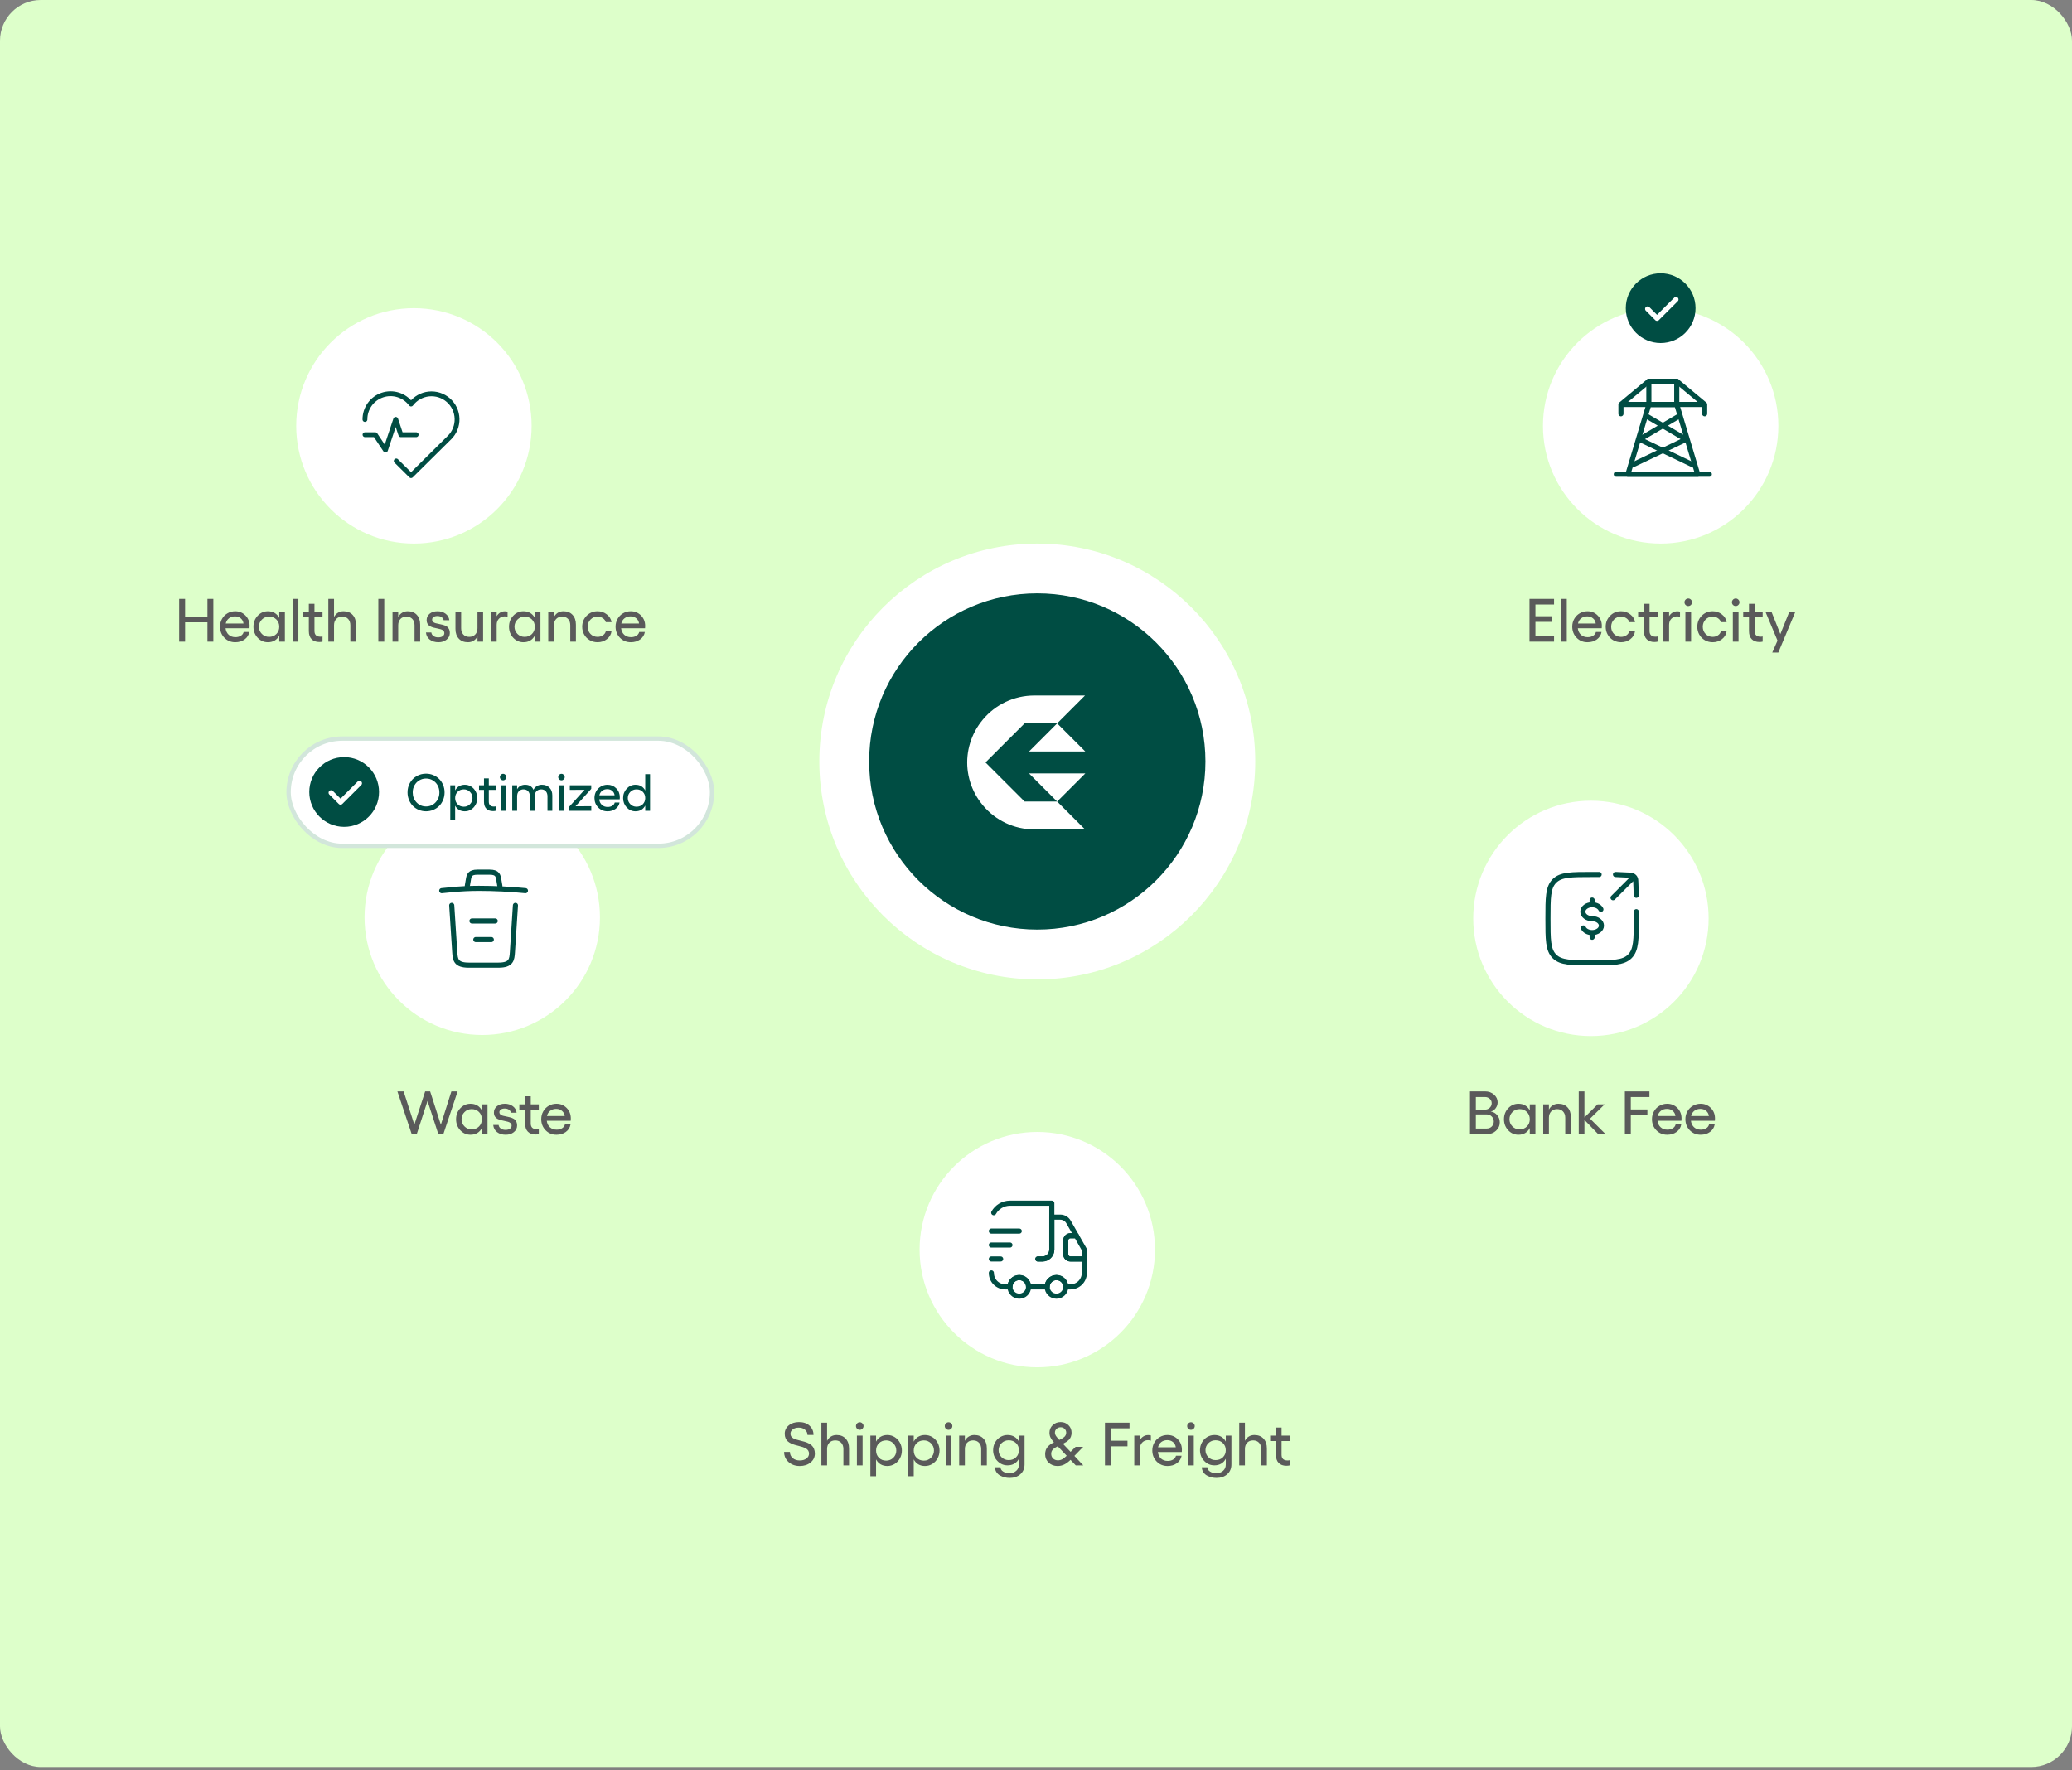 <svg xmlns="http://www.w3.org/2000/svg" width="557" height="476" viewBox="0 0 557 476" fill="none"><rect x="0" y="0" width="557" height="476" fill="#808080" stroke="none"/><rect width="557" height="475.089" rx="10.957" fill="#DDFFCA"></rect><circle cx="278.846" cy="204.737" r="56.919" fill="white" stroke="white" stroke-width="3.348"></circle><circle cx="278.846" cy="204.738" r="45.201" fill="#004D43"></circle><circle cx="111.27" cy="114.504" r="31.64" fill="white"></circle><path d="M55.764 161.032H57.35V172.519H55.764V167.32H49.756V172.519H48.162V161.032H49.756V165.806H55.764V161.032ZM67.099 168.321C67.099 168.551 67.089 168.751 67.067 168.922H60.635C60.725 169.654 61.006 170.236 61.476 170.669C61.951 171.101 62.557 171.317 63.294 171.317C63.855 171.317 64.338 171.192 64.744 170.941C65.15 170.685 65.404 170.345 65.505 169.924H67.019C66.87 170.757 66.448 171.424 65.754 171.926C65.059 172.428 64.223 172.679 63.246 172.679C62.082 172.679 61.107 172.279 60.322 171.478C59.537 170.671 59.145 169.673 59.145 168.482C59.145 167.723 59.324 167.029 59.681 166.399C60.039 165.763 60.53 165.264 61.155 164.901C61.785 164.532 62.477 164.348 63.23 164.348C64.314 164.348 65.23 164.725 65.978 165.478C66.725 166.231 67.099 167.178 67.099 168.321ZM60.683 167.648H65.457C65.393 167.082 65.15 166.62 64.728 166.263C64.311 165.905 63.791 165.726 63.166 165.726C62.536 165.726 61.999 165.897 61.556 166.239C61.112 166.58 60.822 167.05 60.683 167.648ZM75.07 164.516H76.584V172.519H75.07V170.877C74.771 171.459 74.362 171.905 73.844 172.215C73.326 172.524 72.718 172.679 72.018 172.679C70.939 172.679 70.021 172.276 69.262 171.47C68.509 170.658 68.133 169.673 68.133 168.514C68.133 167.355 68.509 166.372 69.262 165.566C70.021 164.754 70.939 164.348 72.018 164.348C72.718 164.348 73.326 164.503 73.844 164.813C74.362 165.122 74.771 165.568 75.07 166.15V164.516ZM72.33 171.237C73.121 171.237 73.775 170.981 74.293 170.468C74.811 169.956 75.07 169.304 75.07 168.514C75.07 167.723 74.811 167.072 74.293 166.559C73.775 166.046 73.121 165.79 72.33 165.79C71.572 165.79 70.928 166.054 70.4 166.583C69.871 167.112 69.607 167.755 69.607 168.514C69.607 169.272 69.871 169.916 70.4 170.444C70.928 170.973 71.572 171.237 72.33 171.237ZM80.213 161.032V172.519H78.683V161.032H80.213ZM86.702 165.958H84.539V169.651C84.539 170.677 85.073 171.189 86.141 171.189C86.371 171.189 86.558 171.168 86.702 171.125V172.519C86.456 172.583 86.165 172.615 85.829 172.615C84.963 172.615 84.28 172.367 83.778 171.87C83.276 171.368 83.025 170.639 83.025 169.683V165.958H81.471V164.516H83.025V162.345H84.539V164.516H86.702V165.958ZM92.349 164.348C93.38 164.348 94.195 164.671 94.793 165.317C95.396 165.964 95.698 166.839 95.698 167.945V172.519H94.184V168.105C94.184 167.405 93.986 166.845 93.591 166.423C93.196 166.001 92.667 165.79 92.005 165.79C91.332 165.79 90.795 166.001 90.395 166.423C89.994 166.845 89.794 167.405 89.794 168.105V172.519H88.264V161.032H89.794V165.91C90.05 165.413 90.397 165.029 90.835 164.757C91.279 164.484 91.783 164.348 92.349 164.348ZM101.706 161.032H103.3V172.519H101.706V161.032ZM109.605 164.348C110.635 164.348 111.45 164.671 112.048 165.317C112.652 165.964 112.953 166.839 112.953 167.945V172.519H111.439V168.105C111.439 167.405 111.242 166.845 110.846 166.423C110.451 166.001 109.923 165.79 109.26 165.79C108.587 165.79 108.051 166.001 107.65 166.423C107.25 166.845 107.049 167.405 107.049 168.105V172.519H105.519V164.516H107.049V165.91C107.306 165.413 107.653 165.029 108.091 164.757C108.534 164.484 109.039 164.348 109.605 164.348ZM117.872 172.679C116.932 172.679 116.155 172.444 115.541 171.974C114.932 171.504 114.588 170.866 114.507 170.06H115.957C116.005 170.455 116.198 170.773 116.534 171.013C116.876 171.253 117.301 171.373 117.808 171.373C118.305 171.373 118.702 171.269 119.001 171.061C119.301 170.847 119.45 170.572 119.45 170.236C119.45 169.969 119.362 169.75 119.186 169.579C119.009 169.408 118.783 169.283 118.505 169.203C118.227 169.117 117.917 169.042 117.576 168.978C117.239 168.914 116.9 168.839 116.558 168.754C116.222 168.663 115.915 168.546 115.637 168.401C115.359 168.257 115.132 168.044 114.956 167.761C114.78 167.472 114.692 167.122 114.692 166.711C114.692 166.022 114.961 165.456 115.501 165.013C116.04 164.57 116.75 164.348 117.632 164.348C118.459 164.348 119.17 164.564 119.763 164.997C120.355 165.424 120.7 166.012 120.796 166.759H119.266C119.218 166.433 119.039 166.164 118.729 165.95C118.425 165.737 118.046 165.63 117.592 165.63C117.17 165.63 116.825 165.718 116.558 165.894C116.296 166.07 116.166 166.305 116.166 166.599C116.166 166.855 116.254 167.064 116.43 167.224C116.606 167.379 116.833 167.494 117.111 167.568C117.389 167.643 117.696 167.71 118.032 167.769C118.374 167.827 118.713 167.905 119.05 168.001C119.391 168.092 119.701 168.215 119.979 168.369C120.257 168.524 120.483 168.757 120.66 169.066C120.836 169.376 120.924 169.755 120.924 170.204C120.924 170.914 120.633 171.504 120.051 171.974C119.469 172.444 118.742 172.679 117.872 172.679ZM128.358 164.516H129.872V172.519H128.358V171.109C128.102 171.611 127.752 171.998 127.309 172.271C126.871 172.543 126.363 172.679 125.787 172.679C124.761 172.679 123.947 172.359 123.343 171.718C122.74 171.072 122.438 170.201 122.438 169.106V164.516H123.968V168.922C123.968 169.622 124.163 170.183 124.553 170.604C124.948 171.026 125.474 171.237 126.131 171.237C126.809 171.237 127.349 171.026 127.749 170.604C128.155 170.183 128.358 169.622 128.358 168.922V164.516ZM135.712 164.364C135.968 164.364 136.214 164.396 136.449 164.46V165.862C136.166 165.771 135.904 165.726 135.664 165.726C135.05 165.726 134.537 165.937 134.126 166.359C133.72 166.775 133.517 167.325 133.517 168.009V172.519H131.987V164.516H133.517V165.678C133.757 165.267 134.067 164.946 134.446 164.716C134.826 164.482 135.247 164.364 135.712 164.364ZM143.771 164.516H145.285V172.519H143.771V170.877C143.472 171.459 143.063 171.905 142.545 172.215C142.027 172.524 141.418 172.679 140.719 172.679C139.64 172.679 138.721 172.276 137.963 171.47C137.21 170.658 136.834 169.673 136.834 168.514C136.834 167.355 137.21 166.372 137.963 165.566C138.721 164.754 139.64 164.348 140.719 164.348C141.418 164.348 142.027 164.503 142.545 164.813C143.063 165.122 143.472 165.568 143.771 166.15V164.516ZM141.031 171.237C141.822 171.237 142.476 170.981 142.994 170.468C143.512 169.956 143.771 169.304 143.771 168.514C143.771 167.723 143.512 167.072 142.994 166.559C142.476 166.046 141.822 165.79 141.031 165.79C140.273 165.79 139.629 166.054 139.101 166.583C138.572 167.112 138.308 167.755 138.308 168.514C138.308 169.272 138.572 169.916 139.101 170.444C139.629 170.973 140.273 171.237 141.031 171.237ZM151.469 164.348C152.5 164.348 153.315 164.671 153.913 165.317C154.516 165.964 154.818 166.839 154.818 167.945V172.519H153.304V168.105C153.304 167.405 153.106 166.845 152.711 166.423C152.316 166.001 151.787 165.79 151.125 165.79C150.452 165.79 149.915 166.001 149.515 166.423C149.114 166.845 148.914 167.405 148.914 168.105V172.519H147.384V164.516H148.914V165.91C149.17 165.413 149.517 165.029 149.955 164.757C150.399 164.484 150.903 164.348 151.469 164.348ZM160.642 172.679C159.878 172.679 159.178 172.498 158.543 172.135C157.913 171.771 157.416 171.272 157.053 170.636C156.69 170.001 156.508 169.299 156.508 168.53C156.508 167.349 156.906 166.359 157.702 165.558C158.498 164.751 159.478 164.348 160.642 164.348C161.576 164.348 162.401 164.628 163.117 165.189C163.838 165.745 164.265 166.439 164.399 167.272H162.853C162.735 166.845 162.468 166.492 162.052 166.215C161.635 165.931 161.165 165.79 160.642 165.79C159.889 165.79 159.256 166.052 158.743 166.575C158.236 167.098 157.982 167.75 157.982 168.53C157.982 169.293 158.236 169.937 158.743 170.46C159.256 170.978 159.889 171.237 160.642 171.237C161.176 171.237 161.654 171.096 162.076 170.813C162.498 170.524 162.762 170.153 162.869 169.699H164.399C164.281 170.57 163.865 171.285 163.149 171.846C162.434 172.402 161.598 172.679 160.642 172.679ZM173.435 168.321C173.435 168.551 173.424 168.751 173.403 168.922H166.97C167.061 169.654 167.342 170.236 167.811 170.669C168.287 171.101 168.893 171.317 169.63 171.317C170.191 171.317 170.674 171.192 171.08 170.941C171.486 170.685 171.739 170.345 171.841 169.924H173.355C173.205 170.757 172.784 171.424 172.089 171.926C171.395 172.428 170.559 172.679 169.582 172.679C168.418 172.679 167.443 172.279 166.658 171.478C165.873 170.671 165.48 169.673 165.48 168.482C165.48 167.723 165.659 167.029 166.017 166.399C166.375 165.763 166.866 165.264 167.491 164.901C168.121 164.532 168.813 164.348 169.566 164.348C170.65 164.348 171.566 164.725 172.314 165.478C173.061 166.231 173.435 167.178 173.435 168.321ZM167.018 167.648H171.793C171.729 167.082 171.486 166.62 171.064 166.263C170.647 165.905 170.127 165.726 169.502 165.726C168.872 165.726 168.335 165.897 167.892 166.239C167.448 166.58 167.157 167.05 167.018 167.648Z" fill="#5A5A5A"></path><circle cx="427.676" cy="246.925" r="31.64" fill="white"></circle><path d="M395.162 304.94V293.453H399.247C400.176 293.453 400.967 293.741 401.618 294.318C402.27 294.889 402.596 295.576 402.596 296.377C402.596 296.964 402.419 297.496 402.067 297.971C401.72 298.446 401.279 298.745 400.745 298.868C401.439 298.959 402.016 299.279 402.475 299.829C402.94 300.374 403.172 301.012 403.172 301.744C403.172 302.641 402.839 303.4 402.171 304.019C401.509 304.633 400.7 304.94 399.744 304.94H395.162ZM396.74 298.347H399.199C399.701 298.347 400.126 298.179 400.473 297.843C400.825 297.506 401.001 297.095 401.001 296.609C401.001 296.15 400.825 295.763 400.473 295.447C400.126 295.127 399.701 294.967 399.199 294.967H396.74V298.347ZM396.74 303.434H399.648C400.198 303.434 400.654 303.253 401.017 302.89C401.381 302.521 401.562 302.067 401.562 301.528C401.562 301.004 401.378 300.558 401.009 300.19C400.641 299.821 400.192 299.637 399.664 299.637H396.74V303.434ZM411.239 296.937H412.753V304.94H411.239V303.298C410.94 303.88 410.532 304.326 410.014 304.636C409.496 304.946 408.887 305.101 408.187 305.101C407.108 305.101 406.19 304.697 405.431 303.891C404.678 303.079 404.302 302.094 404.302 300.935C404.302 299.776 404.678 298.793 405.431 297.987C406.19 297.175 407.108 296.769 408.187 296.769C408.887 296.769 409.496 296.924 410.014 297.234C410.532 297.544 410.94 297.99 411.239 298.572V296.937ZM408.5 303.659C409.29 303.659 409.944 303.402 410.462 302.89C410.98 302.377 411.239 301.725 411.239 300.935C411.239 300.144 410.98 299.493 410.462 298.98C409.944 298.468 409.29 298.211 408.5 298.211C407.741 298.211 407.098 298.476 406.569 299.004C406.04 299.533 405.776 300.177 405.776 300.935C405.776 301.693 406.04 302.337 406.569 302.866C407.098 303.394 407.741 303.659 408.5 303.659ZM418.938 296.769C419.968 296.769 420.783 297.092 421.381 297.739C421.985 298.385 422.286 299.261 422.286 300.366V304.94H420.772V300.526C420.772 299.827 420.575 299.266 420.179 298.844C419.784 298.422 419.255 298.211 418.593 298.211C417.92 298.211 417.384 298.422 416.983 298.844C416.583 299.266 416.382 299.827 416.382 300.526V304.94H414.852V296.937H416.382V298.331C416.639 297.835 416.986 297.45 417.424 297.178C417.867 296.905 418.372 296.769 418.938 296.769ZM431.619 304.94H429.632L425.931 301.119V304.94H424.401V293.453H425.931V300.446L429.472 296.937H431.355L427.437 300.775L431.619 304.94ZM436.802 293.453H443.403V294.967H438.396V298.299H442.858V299.805H438.396V304.94H436.802V293.453ZM452.038 300.743C452.038 300.972 452.028 301.173 452.006 301.343H445.574C445.665 302.075 445.945 302.657 446.415 303.09C446.89 303.522 447.496 303.739 448.233 303.739C448.794 303.739 449.277 303.613 449.683 303.362C450.089 303.106 450.343 302.767 450.444 302.345H451.958C451.809 303.178 451.387 303.845 450.693 304.348C449.998 304.85 449.163 305.101 448.185 305.101C447.021 305.101 446.046 304.7 445.261 303.899C444.476 303.092 444.084 302.094 444.084 300.903C444.084 300.144 444.263 299.45 444.62 298.82C444.978 298.185 445.47 297.685 446.094 297.322C446.725 296.954 447.416 296.769 448.169 296.769C449.253 296.769 450.169 297.146 450.917 297.899C451.665 298.652 452.038 299.6 452.038 300.743ZM445.622 300.07H450.396C450.332 299.504 450.089 299.042 449.667 298.684C449.251 298.326 448.73 298.147 448.105 298.147C447.475 298.147 446.938 298.318 446.495 298.66C446.052 299.002 445.761 299.472 445.622 300.07ZM461.027 300.743C461.027 300.972 461.016 301.173 460.995 301.343H454.562C454.653 302.075 454.933 302.657 455.403 303.09C455.878 303.522 456.484 303.739 457.221 303.739C457.782 303.739 458.266 303.613 458.671 303.362C459.077 303.106 459.331 302.767 459.432 302.345H460.947C460.797 303.178 460.375 303.845 459.681 304.348C458.987 304.85 458.151 305.101 457.173 305.101C456.009 305.101 455.035 304.7 454.249 303.899C453.464 303.092 453.072 302.094 453.072 300.903C453.072 300.144 453.251 299.45 453.609 298.82C453.966 298.185 454.458 297.685 455.083 297.322C455.713 296.954 456.404 296.769 457.157 296.769C458.242 296.769 459.157 297.146 459.905 297.899C460.653 298.652 461.027 299.6 461.027 300.743ZM454.61 300.07H459.384C459.32 299.504 459.077 299.042 458.655 298.684C458.239 298.326 457.718 298.147 457.093 298.147C456.463 298.147 455.926 298.318 455.483 298.66C455.04 299.002 454.749 299.472 454.61 300.07Z" fill="#5A5A5A"></path><circle cx="278.848" cy="335.987" r="31.64" fill="white"></circle><path d="M214.991 394.163C213.778 394.163 212.774 393.805 211.979 393.089C211.183 392.368 210.785 391.463 210.785 390.374H212.347C212.347 391.052 212.593 391.605 213.084 392.032C213.581 392.459 214.216 392.673 214.991 392.673C215.717 392.673 216.313 392.502 216.777 392.16C217.247 391.813 217.482 391.367 217.482 390.822C217.482 390.507 217.407 390.235 217.258 390.005C217.108 389.77 216.908 389.583 216.657 389.445C216.406 389.3 216.118 389.175 215.792 389.068C215.466 388.961 215.122 388.862 214.758 388.772C214.395 388.681 214.032 388.585 213.669 388.483C213.311 388.382 212.969 388.254 212.644 388.099C212.318 387.938 212.029 387.752 211.778 387.538C211.527 387.324 211.327 387.044 211.178 386.697C211.028 386.35 210.953 385.952 210.953 385.503C210.953 384.59 211.314 383.837 212.035 383.244C212.761 382.651 213.674 382.355 214.774 382.355C215.997 382.355 216.956 382.686 217.65 383.348C218.345 384.005 218.692 384.828 218.692 385.816H217.074C217.058 385.244 216.833 384.774 216.401 384.406C215.968 384.032 215.41 383.845 214.726 383.845C214.07 383.845 213.533 384 213.116 384.31C212.7 384.614 212.491 385.012 212.491 385.503C212.491 385.786 212.566 386.035 212.716 386.248C212.865 386.456 213.065 386.625 213.316 386.753C213.573 386.876 213.864 386.985 214.19 387.081C214.521 387.177 214.868 387.271 215.231 387.362C215.594 387.447 215.955 387.543 216.313 387.65C216.676 387.752 217.02 387.888 217.346 388.059C217.677 388.224 217.968 388.422 218.219 388.651C218.475 388.881 218.678 389.183 218.828 389.557C218.977 389.925 219.052 390.347 219.052 390.822C219.052 391.789 218.668 392.587 217.899 393.218C217.13 393.848 216.16 394.163 214.991 394.163ZM224.892 385.832C225.923 385.832 226.737 386.155 227.335 386.801C227.939 387.447 228.241 388.323 228.241 389.429V394.003H226.727V389.589C226.727 388.889 226.529 388.328 226.134 387.906C225.739 387.485 225.21 387.274 224.548 387.274C223.875 387.274 223.338 387.485 222.937 387.906C222.537 388.328 222.337 388.889 222.337 389.589V394.003H220.807V382.515H222.337V387.394C222.593 386.897 222.94 386.513 223.378 386.24C223.821 385.968 224.326 385.832 224.892 385.832ZM231.125 382.403C231.397 382.403 231.635 382.504 231.838 382.707C232.04 382.91 232.142 383.148 232.142 383.42C232.142 383.698 232.04 383.938 231.838 384.141C231.635 384.339 231.397 384.438 231.125 384.438C230.842 384.438 230.601 384.339 230.404 384.141C230.206 383.944 230.107 383.703 230.107 383.42C230.107 383.148 230.206 382.91 230.404 382.707C230.607 382.504 230.847 382.403 231.125 382.403ZM230.356 386H231.886V394.003H230.356V386ZM238.535 385.832C239.25 385.832 239.907 386.016 240.505 386.384C241.103 386.753 241.576 387.258 241.923 387.898C242.27 388.539 242.444 389.239 242.444 389.997C242.444 390.756 242.27 391.455 241.923 392.096C241.576 392.737 241.103 393.242 240.505 393.61C239.907 393.979 239.25 394.163 238.535 394.163C237.846 394.163 237.242 394.011 236.724 393.706C236.211 393.397 235.806 392.959 235.506 392.393V396.903H233.976V386H235.506V387.602C235.806 387.036 236.211 386.601 236.724 386.296C237.242 385.987 237.846 385.832 238.535 385.832ZM238.23 392.721C238.989 392.721 239.629 392.459 240.153 391.936C240.681 391.407 240.946 390.761 240.946 389.997C240.946 389.234 240.681 388.59 240.153 388.067C239.629 387.538 238.989 387.274 238.23 387.274C237.445 387.274 236.794 387.533 236.276 388.051C235.763 388.563 235.506 389.212 235.506 389.997C235.506 390.782 235.763 391.434 236.276 391.952C236.794 392.465 237.445 392.721 238.23 392.721ZM248.66 385.832C249.376 385.832 250.033 386.016 250.631 386.384C251.229 386.753 251.702 387.258 252.049 387.898C252.396 388.539 252.57 389.239 252.57 389.997C252.57 390.756 252.396 391.455 252.049 392.096C251.702 392.737 251.229 393.242 250.631 393.61C250.033 393.979 249.376 394.163 248.66 394.163C247.971 394.163 247.368 394.011 246.85 393.706C246.337 393.397 245.931 392.959 245.632 392.393V396.903H244.102V386H245.632V387.602C245.931 387.036 246.337 386.601 246.85 386.296C247.368 385.987 247.971 385.832 248.66 385.832ZM248.356 392.721C249.114 392.721 249.755 392.459 250.278 391.936C250.807 391.407 251.072 390.761 251.072 389.997C251.072 389.234 250.807 388.59 250.278 388.067C249.755 387.538 249.114 387.274 248.356 387.274C247.571 387.274 246.919 387.533 246.401 388.051C245.889 388.563 245.632 389.212 245.632 389.997C245.632 390.782 245.889 391.434 246.401 391.952C246.919 392.465 247.571 392.721 248.356 392.721ZM254.997 382.403C255.269 382.403 255.507 382.504 255.71 382.707C255.913 382.91 256.014 383.148 256.014 383.42C256.014 383.698 255.913 383.938 255.71 384.141C255.507 384.339 255.269 384.438 254.997 384.438C254.714 384.438 254.473 384.339 254.276 384.141C254.078 383.944 253.979 383.703 253.979 383.42C253.979 383.148 254.078 382.91 254.276 382.707C254.479 382.504 254.719 382.403 254.997 382.403ZM254.228 386H255.758V394.003H254.228V386ZM261.934 385.832C262.965 385.832 263.779 386.155 264.378 386.801C264.981 387.447 265.283 388.323 265.283 389.429V394.003H263.769V389.589C263.769 388.889 263.571 388.328 263.176 387.906C262.781 387.485 262.252 387.274 261.59 387.274C260.917 387.274 260.38 387.485 259.98 387.906C259.579 388.328 259.379 388.889 259.379 389.589V394.003H257.849V386H259.379V387.394C259.635 386.897 259.982 386.513 260.42 386.24C260.863 385.968 261.368 385.832 261.934 385.832ZM273.91 386H275.424V393.722C275.424 394.828 275.048 395.712 274.295 396.374C273.547 397.036 272.583 397.367 271.403 397.367C270.954 397.367 270.514 397.314 270.081 397.207C269.649 397.1 269.235 396.937 268.84 396.718C268.45 396.505 268.127 396.206 267.87 395.821C267.619 395.442 267.483 395.004 267.462 394.507H268.96C268.981 394.988 269.221 395.373 269.681 395.661C270.14 395.955 270.698 396.102 271.355 396.102C272.087 396.102 272.695 395.888 273.181 395.461C273.667 395.033 273.91 394.475 273.91 393.786V392.216C273.611 392.782 273.2 393.22 272.677 393.53C272.159 393.834 271.553 393.987 270.858 393.987C269.779 393.987 268.861 393.589 268.103 392.793C267.35 391.997 266.973 391.033 266.973 389.901C266.973 389.159 267.144 388.475 267.486 387.85C267.833 387.226 268.303 386.734 268.896 386.376C269.494 386.013 270.148 385.832 270.858 385.832C271.553 385.832 272.159 385.984 272.677 386.288C273.2 386.593 273.611 387.025 273.91 387.586V386ZM271.171 392.577C271.961 392.577 272.615 392.326 273.133 391.824C273.651 391.316 273.91 390.676 273.91 389.901C273.91 389.137 273.651 388.505 273.133 388.003C272.615 387.495 271.961 387.242 271.171 387.242C270.412 387.242 269.769 387.501 269.24 388.019C268.711 388.537 268.447 389.164 268.447 389.901C268.447 390.649 268.711 391.282 269.24 391.8C269.769 392.318 270.412 392.577 271.171 392.577ZM291.214 394.003H289.195L287.785 392.513C287.214 393.068 286.653 393.482 286.103 393.754C285.553 394.027 284.944 394.163 284.276 394.163C283.331 394.163 282.541 393.861 281.905 393.258C281.275 392.654 280.96 391.901 280.96 390.999C280.96 390.571 281.021 390.187 281.144 389.845C281.267 389.503 281.446 389.207 281.681 388.956C281.916 388.705 282.159 388.494 282.41 388.323C282.666 388.147 282.971 387.973 283.323 387.802C282.955 387.391 282.661 386.983 282.442 386.577C282.228 386.171 282.122 385.719 282.122 385.223C282.122 384.411 282.41 383.73 282.987 383.18C283.563 382.63 284.282 382.355 285.142 382.355C285.969 382.355 286.664 382.63 287.224 383.18C287.785 383.73 288.066 384.411 288.066 385.223C288.066 385.613 288.004 385.965 287.881 386.28C287.764 386.595 287.588 386.87 287.353 387.105C287.118 387.34 286.877 387.538 286.632 387.698C286.391 387.858 286.098 388.024 285.75 388.195L287.801 390.358L289.147 389.012H291.182L288.819 391.447L291.214 394.003ZM283.587 385.191C283.587 385.495 283.686 385.8 283.884 386.104C284.087 386.403 284.381 386.75 284.765 387.145C285.053 387.017 285.294 386.897 285.486 386.785C285.684 386.673 285.876 386.539 286.063 386.384C286.25 386.224 286.389 386.045 286.479 385.848C286.576 385.65 286.624 385.431 286.624 385.191C286.624 384.785 286.479 384.443 286.191 384.165C285.903 383.888 285.553 383.749 285.142 383.749C284.698 383.749 284.327 383.888 284.028 384.165C283.734 384.438 283.587 384.78 283.587 385.191ZM284.405 392.641C284.805 392.641 285.19 392.542 285.558 392.344C285.927 392.147 286.325 391.834 286.752 391.407L284.341 388.852C283.774 389.124 283.339 389.415 283.035 389.725C282.736 390.029 282.586 390.417 282.586 390.886C282.586 391.394 282.754 391.813 283.091 392.144C283.433 392.475 283.871 392.641 284.405 392.641ZM297.038 382.515H303.639V384.029H298.632V387.362H303.094V388.868H298.632V394.003H297.038V382.515ZM308.645 385.848C308.902 385.848 309.147 385.88 309.382 385.944V387.346C309.099 387.255 308.838 387.21 308.597 387.21C307.983 387.21 307.47 387.42 307.059 387.842C306.653 388.259 306.45 388.809 306.45 389.493V394.003H304.92V386H306.45V387.161C306.691 386.75 307 386.43 307.38 386.2C307.759 385.965 308.181 385.848 308.645 385.848ZM317.722 389.805C317.722 390.035 317.711 390.235 317.69 390.406H311.257C311.348 391.137 311.628 391.72 312.098 392.152C312.573 392.585 313.18 392.801 313.917 392.801C314.477 392.801 314.961 392.676 315.366 392.425C315.772 392.168 316.026 391.829 316.127 391.407H317.642C317.492 392.24 317.07 392.908 316.376 393.41C315.682 393.912 314.846 394.163 313.868 394.163C312.704 394.163 311.73 393.762 310.944 392.961C310.159 392.155 309.767 391.156 309.767 389.965C309.767 389.207 309.946 388.513 310.304 387.882C310.661 387.247 311.153 386.748 311.778 386.384C312.408 386.016 313.099 385.832 313.852 385.832C314.937 385.832 315.852 386.208 316.6 386.961C317.348 387.714 317.722 388.662 317.722 389.805ZM311.305 389.132H316.079C316.015 388.566 315.772 388.104 315.35 387.746C314.934 387.388 314.413 387.21 313.788 387.21C313.158 387.21 312.621 387.38 312.178 387.722C311.735 388.064 311.444 388.534 311.305 389.132ZM320.157 382.403C320.429 382.403 320.667 382.504 320.87 382.707C321.073 382.91 321.174 383.148 321.174 383.42C321.174 383.698 321.073 383.938 320.87 384.141C320.667 384.339 320.429 384.438 320.157 384.438C319.874 384.438 319.634 384.339 319.436 384.141C319.238 383.944 319.14 383.703 319.14 383.42C319.14 383.148 319.238 382.91 319.436 382.707C319.639 382.504 319.879 382.403 320.157 382.403ZM319.388 386H320.918V394.003H319.388V386ZM329.522 386H331.036V393.722C331.036 394.828 330.659 395.712 329.906 396.374C329.158 397.036 328.194 397.367 327.014 397.367C326.566 397.367 326.125 397.314 325.692 397.207C325.26 397.1 324.846 396.937 324.451 396.718C324.061 396.505 323.738 396.206 323.481 395.821C323.23 395.442 323.094 395.004 323.073 394.507H324.571C324.592 394.988 324.833 395.373 325.292 395.661C325.751 395.955 326.309 396.102 326.966 396.102C327.698 396.102 328.307 395.888 328.793 395.461C329.279 395.033 329.522 394.475 329.522 393.786V392.216C329.223 392.782 328.811 393.22 328.288 393.53C327.77 393.834 327.164 393.987 326.469 393.987C325.391 393.987 324.472 393.589 323.714 392.793C322.961 391.997 322.584 391.033 322.584 389.901C322.584 389.159 322.755 388.475 323.097 387.85C323.444 387.226 323.914 386.734 324.507 386.376C325.105 386.013 325.759 385.832 326.469 385.832C327.164 385.832 327.77 385.984 328.288 386.288C328.811 386.593 329.223 387.025 329.522 387.586V386ZM326.782 392.577C327.572 392.577 328.227 392.326 328.745 391.824C329.263 391.316 329.522 390.676 329.522 389.901C329.522 389.137 329.263 388.505 328.745 388.003C328.227 387.495 327.572 387.242 326.782 387.242C326.024 387.242 325.38 387.501 324.851 388.019C324.323 388.537 324.058 389.164 324.058 389.901C324.058 390.649 324.323 391.282 324.851 391.8C325.38 392.318 326.024 392.577 326.782 392.577ZM337.22 385.832C338.251 385.832 339.065 386.155 339.663 386.801C340.267 387.447 340.569 388.323 340.569 389.429V394.003H339.054V389.589C339.054 388.889 338.857 388.328 338.462 387.906C338.066 387.485 337.538 387.274 336.876 387.274C336.203 387.274 335.666 387.485 335.265 387.906C334.865 388.328 334.665 388.889 334.665 389.589V394.003H333.134V382.515H334.665V387.394C334.921 386.897 335.268 386.513 335.706 386.24C336.149 385.968 336.654 385.832 337.22 385.832ZM346.681 387.442H344.518V391.135C344.518 392.16 345.052 392.673 346.12 392.673C346.35 392.673 346.537 392.652 346.681 392.609V394.003C346.435 394.067 346.144 394.099 345.808 394.099C344.942 394.099 344.259 393.85 343.757 393.354C343.255 392.852 343.004 392.123 343.004 391.167V387.442H341.45V386H343.004V383.829H344.518V386H346.681V387.442Z" fill="#5A5A5A"></path><path d="M411.162 161.032H417.762V162.546H412.756V165.694H417.218V167.2H412.756V171.013H417.762V172.519H411.162V161.032ZM421.183 161.032V172.519H419.653V161.032H421.183ZM430.612 168.321C430.612 168.551 430.601 168.751 430.58 168.922H424.147C424.238 169.654 424.518 170.236 424.988 170.669C425.464 171.101 426.07 171.317 426.807 171.317C427.367 171.317 427.851 171.192 428.257 170.941C428.663 170.685 428.916 170.345 429.018 169.924H430.532C430.382 170.757 429.96 171.424 429.266 171.926C428.572 172.428 427.736 172.679 426.759 172.679C425.594 172.679 424.62 172.279 423.835 171.478C423.05 170.671 422.657 169.673 422.657 168.482C422.657 167.723 422.836 167.029 423.194 166.399C423.552 165.763 424.043 165.264 424.668 164.901C425.298 164.532 425.99 164.348 426.743 164.348C427.827 164.348 428.743 164.725 429.49 165.478C430.238 166.231 430.612 167.178 430.612 168.321ZM424.195 167.648H428.97C428.906 167.082 428.663 166.62 428.241 166.263C427.824 165.905 427.303 165.726 426.679 165.726C426.048 165.726 425.512 165.897 425.068 166.239C424.625 166.58 424.334 167.05 424.195 167.648ZM435.779 172.679C435.015 172.679 434.316 172.498 433.68 172.135C433.05 171.771 432.553 171.272 432.19 170.636C431.827 170.001 431.645 169.299 431.645 168.53C431.645 167.349 432.043 166.359 432.839 165.558C433.635 164.751 434.615 164.348 435.779 164.348C436.713 164.348 437.539 164.628 438.254 165.189C438.975 165.745 439.402 166.439 439.536 167.272H437.99C437.872 166.845 437.605 166.492 437.189 166.215C436.772 165.931 436.302 165.79 435.779 165.79C435.026 165.79 434.393 166.052 433.88 166.575C433.373 167.098 433.119 167.75 433.119 168.53C433.119 169.293 433.373 169.937 433.88 170.46C434.393 170.978 435.026 171.237 435.779 171.237C436.313 171.237 436.791 171.096 437.213 170.813C437.635 170.524 437.899 170.153 438.006 169.699H439.536C439.418 170.57 439.002 171.285 438.286 171.846C437.571 172.402 436.735 172.679 435.779 172.679ZM445.6 165.958H443.437V169.651C443.437 170.677 443.971 171.189 445.039 171.189C445.269 171.189 445.456 171.168 445.6 171.125V172.519C445.354 172.583 445.063 172.615 444.727 172.615C443.862 172.615 443.178 172.367 442.676 171.87C442.174 171.368 441.923 170.639 441.923 169.683V165.958H440.369V164.516H441.923V162.345H443.437V164.516H445.6V165.958ZM450.887 164.364C451.144 164.364 451.389 164.396 451.624 164.46V165.862C451.341 165.771 451.08 165.726 450.839 165.726C450.225 165.726 449.712 165.937 449.301 166.359C448.895 166.775 448.692 167.325 448.692 168.009V172.519H447.162V164.516H448.692V165.678C448.933 165.267 449.242 164.946 449.622 164.716C450.001 164.482 450.423 164.364 450.887 164.364ZM453.843 160.919C454.116 160.919 454.353 161.021 454.556 161.224C454.759 161.427 454.861 161.664 454.861 161.937C454.861 162.214 454.759 162.455 454.556 162.658C454.353 162.855 454.116 162.954 453.843 162.954C453.56 162.954 453.32 162.855 453.122 162.658C452.925 162.46 452.826 162.22 452.826 161.937C452.826 161.664 452.925 161.427 453.122 161.224C453.325 161.021 453.566 160.919 453.843 160.919ZM453.074 164.516H454.604V172.519H453.074V164.516ZM460.404 172.679C459.64 172.679 458.941 172.498 458.305 172.135C457.675 171.771 457.178 171.272 456.815 170.636C456.452 170.001 456.271 169.299 456.271 168.53C456.271 167.349 456.668 166.359 457.464 165.558C458.26 164.751 459.24 164.348 460.404 164.348C461.339 164.348 462.164 164.628 462.879 165.189C463.6 165.745 464.028 166.439 464.161 167.272H462.615C462.498 166.845 462.231 166.492 461.814 166.215C461.397 165.931 460.928 165.79 460.404 165.79C459.651 165.79 459.018 166.052 458.506 166.575C457.998 167.098 457.745 167.75 457.745 168.53C457.745 169.293 457.998 169.937 458.506 170.46C459.018 170.978 459.651 171.237 460.404 171.237C460.938 171.237 461.416 171.096 461.838 170.813C462.26 170.524 462.524 170.153 462.631 169.699H464.161C464.044 170.57 463.627 171.285 462.912 171.846C462.196 172.402 461.36 172.679 460.404 172.679ZM466.597 160.919C466.869 160.919 467.107 161.021 467.309 161.224C467.512 161.427 467.614 161.664 467.614 161.937C467.614 162.214 467.512 162.455 467.309 162.658C467.107 162.855 466.869 162.954 466.597 162.954C466.313 162.954 466.073 162.855 465.876 162.658C465.678 162.46 465.579 162.22 465.579 161.937C465.579 161.664 465.678 161.427 465.876 161.224C466.078 161.021 466.319 160.919 466.597 160.919ZM465.827 164.516H467.358V172.519H465.827V164.516ZM473.846 165.958H471.683V169.651C471.683 170.677 472.217 171.189 473.286 171.189C473.515 171.189 473.702 171.168 473.846 171.125V172.519C473.601 172.583 473.31 172.615 472.973 172.615C472.108 172.615 471.424 172.367 470.922 171.87C470.42 171.368 470.169 170.639 470.169 169.683V165.958H468.615V164.516H470.169V162.345H471.683V164.516H473.846V165.958ZM481 164.516H482.626L478.052 175.443H476.426L477.836 172.239L474.607 164.516H476.226L478.605 170.484L481 164.516Z" fill="#5A5A5A"></path><circle cx="446.424" cy="114.504" r="31.64" fill="white"></circle><circle cx="446.425" cy="82.863" r="9.375" fill="#004D43"></circle><path d="M442.909 83.063L445.452 85.606L450.547 80.52" stroke="white" stroke-width="1.348" stroke-linecap="round" stroke-linejoin="round"></path><path d="M121.345 293.453H123.02L119.182 304.94H117.837L114.929 296.016L112.029 304.94H110.683L106.83 293.453H108.504L111.388 302.385L114.296 293.453H115.634L118.51 302.401L121.345 293.453ZM129.54 296.937H131.055V304.94H129.54V303.298C129.241 303.88 128.833 304.326 128.315 304.636C127.797 304.946 127.188 305.101 126.488 305.101C125.41 305.101 124.491 304.697 123.733 303.891C122.98 303.079 122.603 302.094 122.603 300.935C122.603 299.776 122.98 298.793 123.733 297.987C124.491 297.175 125.41 296.769 126.488 296.769C127.188 296.769 127.797 296.924 128.315 297.234C128.833 297.544 129.241 297.99 129.54 298.572V296.937ZM126.801 303.659C127.591 303.659 128.245 303.402 128.763 302.89C129.281 302.377 129.54 301.725 129.54 300.935C129.54 300.144 129.281 299.493 128.763 298.98C128.245 298.468 127.591 298.211 126.801 298.211C126.042 298.211 125.399 298.476 124.87 299.004C124.341 299.533 124.077 300.177 124.077 300.935C124.077 301.693 124.341 302.337 124.87 302.866C125.399 303.394 126.042 303.659 126.801 303.659ZM135.957 305.101C135.017 305.101 134.24 304.866 133.626 304.396C133.017 303.926 132.673 303.287 132.593 302.481H134.043C134.091 302.876 134.283 303.194 134.619 303.434C134.961 303.675 135.386 303.795 135.893 303.795C136.39 303.795 136.788 303.691 137.087 303.482C137.386 303.269 137.535 302.994 137.535 302.657C137.535 302.39 137.447 302.171 137.271 302C137.095 301.829 136.868 301.704 136.59 301.624C136.312 301.538 136.003 301.464 135.661 301.4C135.324 301.335 134.985 301.261 134.643 301.175C134.307 301.084 134 300.967 133.722 300.823C133.444 300.679 133.217 300.465 133.041 300.182C132.865 299.893 132.777 299.544 132.777 299.132C132.777 298.444 133.047 297.877 133.586 297.434C134.125 296.991 134.836 296.769 135.717 296.769C136.545 296.769 137.255 296.986 137.848 297.418C138.44 297.845 138.785 298.433 138.881 299.181H137.351C137.303 298.855 137.124 298.585 136.814 298.371C136.51 298.158 136.131 298.051 135.677 298.051C135.255 298.051 134.91 298.139 134.643 298.315C134.382 298.492 134.251 298.727 134.251 299.02C134.251 299.277 134.339 299.485 134.515 299.645C134.691 299.8 134.918 299.915 135.196 299.99C135.474 300.064 135.781 300.131 136.117 300.19C136.459 300.249 136.798 300.326 137.135 300.422C137.477 300.513 137.786 300.636 138.064 300.791C138.342 300.946 138.569 301.178 138.745 301.488C138.921 301.797 139.009 302.177 139.009 302.625C139.009 303.335 138.718 303.926 138.136 304.396C137.554 304.866 136.828 305.101 135.957 305.101ZM144.841 298.379H142.678V302.072C142.678 303.098 143.212 303.611 144.28 303.611C144.51 303.611 144.697 303.589 144.841 303.546V304.94C144.595 305.004 144.304 305.036 143.968 305.036C143.103 305.036 142.419 304.788 141.917 304.291C141.415 303.789 141.164 303.06 141.164 302.104V298.379H139.61V296.937H141.164V294.767H142.678V296.937H144.841V298.379ZM153.453 300.743C153.453 300.972 153.442 301.173 153.421 301.343H146.988C147.079 302.075 147.359 302.657 147.829 303.09C148.305 303.522 148.911 303.739 149.648 303.739C150.208 303.739 150.692 303.613 151.098 303.362C151.503 303.106 151.757 302.767 151.859 302.345H153.373C153.223 303.178 152.801 303.845 152.107 304.348C151.413 304.85 150.577 305.101 149.6 305.101C148.435 305.101 147.461 304.7 146.676 303.899C145.891 303.092 145.498 302.094 145.498 300.903C145.498 300.144 145.677 299.45 146.035 298.82C146.393 298.185 146.884 297.685 147.509 297.322C148.139 296.954 148.831 296.769 149.584 296.769C150.668 296.769 151.584 297.146 152.331 297.899C153.079 298.652 153.453 299.6 153.453 300.743ZM147.036 300.07H151.811C151.746 299.504 151.503 299.042 151.082 298.684C150.665 298.326 150.144 298.147 149.519 298.147C148.889 298.147 148.353 298.318 147.909 298.66C147.466 299.002 147.175 299.472 147.036 300.07Z" fill="#5A5A5A"></path><circle cx="129.64" cy="246.64" r="31.64" fill="white"></circle><rect x="77.586" y="198.586" width="113.828" height="28.828" rx="14.414" fill="white" stroke="#D2E6DB" stroke-width="1.172"></rect><circle cx="92.52" cy="212.941" r="9.375" fill="#004D43"></circle><path d="M89.003 213.14L91.546 215.683L96.641 210.597" stroke="white" stroke-width="1.348" stroke-linecap="round" stroke-linejoin="round"></path><path d="M114.534 208.016C115.225 208.016 115.878 208.147 116.491 208.408C117.109 208.664 117.638 209.016 118.077 209.465C118.521 209.909 118.871 210.442 119.128 211.065C119.384 211.687 119.512 212.349 119.512 213.049C119.512 213.759 119.384 214.429 119.128 215.061C118.871 215.688 118.521 216.228 118.077 216.682C117.638 217.13 117.109 217.485 116.491 217.746C115.878 218.007 115.225 218.137 114.534 218.137C113.838 218.137 113.182 218.007 112.564 217.746C111.95 217.485 111.424 217.13 110.984 216.682C110.545 216.228 110.197 215.688 109.941 215.061C109.684 214.429 109.556 213.759 109.556 213.049C109.556 212.115 109.771 211.264 110.201 210.495C110.636 209.726 111.234 209.122 111.994 208.682C112.758 208.238 113.605 208.016 114.534 208.016ZM116.354 209.815C115.804 209.486 115.198 209.321 114.534 209.321C113.87 209.321 113.264 209.486 112.715 209.815C112.165 210.14 111.733 210.589 111.417 211.161C111.106 211.733 110.95 212.363 110.95 213.049C110.95 214.116 111.293 215.013 111.98 215.741C112.671 216.469 113.523 216.833 114.534 216.833C115.546 216.833 116.395 216.469 117.082 215.741C117.773 215.013 118.118 214.116 118.118 213.049C118.118 212.363 117.961 211.733 117.645 211.161C117.333 210.589 116.903 210.14 116.354 209.815ZM124.951 210.996C125.564 210.996 126.127 211.154 126.64 211.47C127.152 211.786 127.558 212.218 127.855 212.768C128.153 213.317 128.301 213.917 128.301 214.567C128.301 215.217 128.153 215.816 127.855 216.366C127.558 216.915 127.152 217.348 126.64 217.664C126.127 217.979 125.564 218.137 124.951 218.137C124.36 218.137 123.843 218.007 123.399 217.746C122.959 217.48 122.611 217.105 122.355 216.62V220.486H121.044V211.14H122.355V212.514C122.611 212.028 122.959 211.655 123.399 211.394C123.843 211.129 124.36 210.996 124.951 210.996ZM124.69 216.901C125.34 216.901 125.889 216.677 126.338 216.228C126.791 215.775 127.017 215.221 127.017 214.567C127.017 213.912 126.791 213.361 126.338 212.912C125.889 212.459 125.34 212.232 124.69 212.232C124.017 212.232 123.458 212.454 123.014 212.898C122.575 213.338 122.355 213.894 122.355 214.567C122.355 215.24 122.575 215.798 123.014 216.242C123.458 216.682 124.017 216.901 124.69 216.901ZM133.259 212.376H131.405V215.542C131.405 216.421 131.863 216.86 132.778 216.86C132.975 216.86 133.135 216.842 133.259 216.805V218C133.048 218.055 132.799 218.082 132.51 218.082C131.769 218.082 131.183 217.87 130.753 217.444C130.322 217.014 130.107 216.389 130.107 215.569V212.376H128.775V211.14H130.107V209.28H131.405V211.14H133.259V212.376ZM135.257 208.057C135.491 208.057 135.694 208.144 135.868 208.318C136.042 208.492 136.129 208.696 136.129 208.929C136.129 209.167 136.042 209.373 135.868 209.547C135.694 209.717 135.491 209.801 135.257 209.801C135.014 209.801 134.808 209.717 134.639 209.547C134.47 209.378 134.385 209.172 134.385 208.929C134.385 208.696 134.47 208.492 134.639 208.318C134.813 208.144 135.019 208.057 135.257 208.057ZM134.598 211.14H135.909V218H134.598V211.14ZM145.673 210.996C146.52 210.996 147.198 211.255 147.706 211.772C148.219 212.285 148.475 212.978 148.475 213.853V218H147.177V214.12C147.177 213.535 147.026 213.074 146.724 212.74C146.422 212.402 146.008 212.232 145.481 212.232C145.005 212.232 144.595 212.392 144.252 212.713C143.909 213.029 143.737 213.498 143.737 214.12V218H142.439V214.12C142.439 213.535 142.286 213.074 141.979 212.74C141.677 212.402 141.258 212.232 140.723 212.232C140.256 212.232 139.853 212.39 139.514 212.706C139.18 213.017 139.013 213.489 139.013 214.12V218H137.702V211.14H139.013V212.205C139.242 211.784 139.549 211.477 139.933 211.285C140.322 211.092 140.732 210.996 141.162 210.996C142.265 210.996 143.016 211.447 143.414 212.349C143.607 211.932 143.909 211.603 144.321 211.36C144.733 211.118 145.184 210.996 145.673 210.996ZM150.94 208.057C151.173 208.057 151.377 208.144 151.551 208.318C151.725 208.492 151.812 208.696 151.812 208.929C151.812 209.167 151.725 209.373 151.551 209.547C151.377 209.717 151.173 209.801 150.94 209.801C150.697 209.801 150.491 209.717 150.322 209.547C150.153 209.378 150.068 209.172 150.068 208.929C150.068 208.696 150.153 208.492 150.322 208.318C150.496 208.144 150.702 208.057 150.94 208.057ZM150.281 211.14H151.592V218H150.281V211.14ZM158.939 211.14V212.095L154.71 216.792L158.953 216.764V218H152.89V217.046L157.14 212.349L153.185 212.376V211.14H158.939ZM166.623 214.402C166.623 214.599 166.614 214.77 166.595 214.917H161.082C161.16 215.544 161.4 216.043 161.803 216.414C162.21 216.785 162.73 216.97 163.361 216.97C163.842 216.97 164.256 216.862 164.604 216.647C164.952 216.428 165.17 216.137 165.256 215.775H166.554C166.426 216.489 166.064 217.062 165.469 217.492C164.874 217.922 164.158 218.137 163.32 218.137C162.322 218.137 161.487 217.794 160.814 217.107C160.141 216.416 159.805 215.56 159.805 214.539C159.805 213.889 159.958 213.294 160.265 212.754C160.571 212.209 160.992 211.781 161.528 211.47C162.068 211.154 162.661 210.996 163.306 210.996C164.236 210.996 165.021 211.319 165.662 211.964C166.302 212.61 166.623 213.422 166.623 214.402ZM161.123 213.825H165.215C165.16 213.34 164.952 212.944 164.59 212.637C164.233 212.331 163.787 212.177 163.251 212.177C162.711 212.177 162.251 212.324 161.871 212.617C161.491 212.91 161.242 213.313 161.123 213.825ZM173.455 208.154H174.753V218H173.455V216.592C173.199 217.091 172.848 217.474 172.404 217.739C171.96 218.005 171.439 218.137 170.839 218.137C169.914 218.137 169.127 217.792 168.477 217.1C167.831 216.405 167.509 215.56 167.509 214.567C167.509 213.573 167.831 212.731 168.477 212.04C169.127 211.344 169.914 210.996 170.839 210.996C171.439 210.996 171.96 211.129 172.404 211.394C172.848 211.66 173.199 212.042 173.455 212.541V208.154ZM171.107 216.901C171.784 216.901 172.345 216.682 172.789 216.242C173.233 215.803 173.455 215.244 173.455 214.567C173.455 213.889 173.233 213.331 172.789 212.891C172.345 212.452 171.784 212.232 171.107 212.232C170.457 212.232 169.905 212.459 169.452 212.912C168.999 213.365 168.772 213.917 168.772 214.567C168.772 215.217 168.999 215.768 169.452 216.222C169.905 216.675 170.457 216.901 171.107 216.901Z" fill="#004D43"></path><path d="M276.624 202.057H291.753L284.188 194.493L276.624 202.057Z" fill="white"></path><path d="M276.624 207.952L284.185 215.513H275.446L264.922 204.999L275.446 194.485H284.194L291.681 187H278.079C277.711 187 277.343 187.011 276.976 187.035C271.678 187.347 266.809 189.968 263.622 194.225C263.447 194.446 263.286 194.666 263.137 194.895C261.779 196.884 260.843 199.097 260.355 201.47C260.119 202.641 260 203.827 260 204.999C260 206.171 260.12 207.358 260.356 208.529C260.844 210.902 261.78 213.115 263.136 215.101C263.287 215.332 263.448 215.554 263.62 215.77C266.809 220.03 271.677 222.653 276.975 222.965C277.343 222.988 277.711 223 278.079 223H291.681L284.194 215.514H284.191L291.754 207.953H276.624V207.952Z" fill="white"></path><path d="M450.75 102.5H443.25V108.75H450.75V102.5Z" stroke="#004D43" stroke-width="1.375" stroke-linecap="round" stroke-linejoin="round"></path><path d="M456.375 127.5H437.625L443.25 108.75H450.75L456.375 127.5Z" stroke="#004D43" stroke-width="1.375" stroke-linecap="round" stroke-linejoin="round"></path><path d="M434.5 127.5H459.5" stroke="#004D43" stroke-width="1.375" stroke-linecap="round" stroke-linejoin="round"></path><path d="M435.75 108.75H458.25M435.75 108.75V111.25M435.75 108.75L443.25 102.5M458.25 108.75V111.25M458.25 108.75L450.75 102.5" stroke="#004D43" stroke-width="1.375" stroke-linecap="round" stroke-linejoin="round"></path><path d="M451.375 111.875L440.75 118.125L455.125 125" stroke="#004D43" stroke-width="1.375" stroke-linecap="round" stroke-linejoin="round"></path><path d="M442.625 111.875L453.25 118.125L438.875 125" stroke="#004D43" stroke-width="1.375" stroke-linecap="round" stroke-linejoin="round"></path><path d="M279 338.5H280.25C281.625 338.5 282.75 337.375 282.75 336V323.5H271.5C269.625 323.5 267.987 324.537 267.137 326.062" stroke="#004D43" stroke-width="1.375" stroke-linecap="round" stroke-linejoin="round"></path><path d="M266.5 342.25C266.5 344.325 268.175 346 270.25 346H271.5C271.5 344.625 272.625 343.5 274 343.5C275.375 343.5 276.5 344.625 276.5 346H281.5C281.5 344.625 282.625 343.5 284 343.5C285.375 343.5 286.5 344.625 286.5 346H287.75C289.825 346 291.5 344.325 291.5 342.25V338.5H287.75C287.062 338.5 286.5 337.938 286.5 337.25V333.5C286.5 332.812 287.062 332.25 287.75 332.25H289.362L287.225 328.513C286.775 327.738 285.95 327.25 285.05 327.25H282.75V336C282.75 337.375 281.625 338.5 280.25 338.5H279" stroke="#004D43" stroke-width="1.375" stroke-linecap="round" stroke-linejoin="round"></path><path d="M274 348.5C275.381 348.5 276.5 347.381 276.5 346C276.5 344.619 275.381 343.5 274 343.5C272.619 343.5 271.5 344.619 271.5 346C271.5 347.381 272.619 348.5 274 348.5Z" stroke="#004D43" stroke-width="1.375" stroke-linecap="round" stroke-linejoin="round"></path><path d="M284 348.5C285.381 348.5 286.5 347.381 286.5 346C286.5 344.619 285.381 343.5 284 343.5C282.619 343.5 281.5 344.619 281.5 346C281.5 347.381 282.619 348.5 284 348.5Z" stroke="#004D43" stroke-width="1.375" stroke-linecap="round" stroke-linejoin="round"></path><path d="M291.5 336V338.5H287.75C287.062 338.5 286.5 337.938 286.5 337.25V333.5C286.5 332.812 287.062 332.25 287.75 332.25H289.362L291.5 336Z" stroke="#004D43" stroke-width="1.375" stroke-linecap="round" stroke-linejoin="round"></path><path d="M266.5 331H274" stroke="#004D43" stroke-width="1.375" stroke-linecap="round" stroke-linejoin="round"></path><path d="M266.5 334.75H271.5" stroke="#004D43" stroke-width="1.375" stroke-linecap="round" stroke-linejoin="round"></path><path d="M266.5 338.5H269" stroke="#004D43" stroke-width="1.375" stroke-linecap="round" stroke-linejoin="round"></path><path d="M428.002 243.252C426.622 243.252 425.502 244.091 425.502 245.127C425.502 246.162 426.622 247.002 428.002 247.002C429.383 247.002 430.502 247.841 430.502 248.877C430.502 249.912 429.383 250.752 428.002 250.752M428.002 243.252C429.091 243.252 430.017 243.774 430.36 244.502M428.002 243.252V242.002M428.002 250.752C426.914 250.752 425.988 250.23 425.645 249.502M428.002 250.752V252.002" stroke="#004D43" stroke-width="1.375" stroke-linecap="round"></path><path d="M429.875 235.127C429.875 235.127 428.855 235.127 428 235.127C422.402 235.127 419.603 235.127 417.864 236.866C416.125 238.605 416.125 241.404 416.125 247.002C416.125 252.6 416.125 255.399 417.864 257.138C419.603 258.877 422.402 258.877 428 258.877C433.598 258.877 436.397 258.877 438.136 257.138C439.875 255.399 439.875 252.6 439.875 247.002C439.875 246.147 439.875 245.127 439.875 245.127" stroke="#004D43" stroke-width="1.375" stroke-linecap="round"></path><path d="M433.625 241.374L438.845 236.151M439.875 240.722L439.727 236.857C439.727 235.947 439.183 235.379 438.193 235.308L434.288 235.124" stroke="#004D43" stroke-width="1.375" stroke-linecap="round" stroke-linejoin="round"></path><path d="M141.25 239.475C137.088 239.062 132.9 238.85 128.725 238.85C126.25 238.85 123.775 238.975 121.3 239.225L118.75 239.475" stroke="#004D43" stroke-width="1.375" stroke-linecap="round" stroke-linejoin="round"></path><path d="M125.625 238.212L125.9 236.575C126.1 235.388 126.25 234.5 128.363 234.5H131.638C133.75 234.5 133.913 235.438 134.1 236.588L134.375 238.212" stroke="#004D43" stroke-width="1.375" stroke-linecap="round" stroke-linejoin="round"></path><path d="M138.563 243.425L137.75 256.013C137.613 257.975 137.5 259.5 134.013 259.5H125.988C122.5 259.5 122.388 257.975 122.25 256.013L121.438 243.425" stroke="#004D43" stroke-width="1.375" stroke-linecap="round" stroke-linejoin="round"></path><path d="M127.913 252.625H132.075" stroke="#004D43" stroke-width="1.375" stroke-linecap="round" stroke-linejoin="round"></path><path d="M126.875 247.625H133.125" stroke="#004D43" stroke-width="1.375" stroke-linecap="round" stroke-linejoin="round"></path><g clip-path="url(#clip0_7645_16096)"><path d="M120.813 117.661L110.5 127.875L106.518 123.931M98.107 112.788C98.096 111.338 98.543 109.922 99.385 108.741C100.227 107.561 101.421 106.677 102.796 106.216C104.171 105.755 105.657 105.74 107.04 106.174C108.424 106.609 109.635 107.469 110.5 108.633C111.069 107.877 111.787 107.246 112.611 106.781C113.434 106.315 114.345 106.024 115.286 105.927C116.227 105.829 117.179 105.927 118.08 106.214C118.982 106.501 119.814 106.971 120.526 107.594C121.238 108.218 121.813 108.982 122.216 109.838C122.618 110.694 122.84 111.624 122.867 112.569C122.894 113.515 122.726 114.456 122.372 115.334C122.018 116.212 121.488 117.007 120.813 117.67" stroke="#004D43" stroke-width="1.3" stroke-linecap="round" stroke-linejoin="round"></path><path d="M98.125 116.875H100.875L103.625 121L106.375 112.75L107.75 116.875H111.875" stroke="#004D43" stroke-width="1.3" stroke-linecap="round" stroke-linejoin="round"></path></g><defs><clipPath id="clip0_7645_16096"><rect width="33" height="33" fill="white" transform="translate(94 99)"></rect></clipPath></defs></svg>